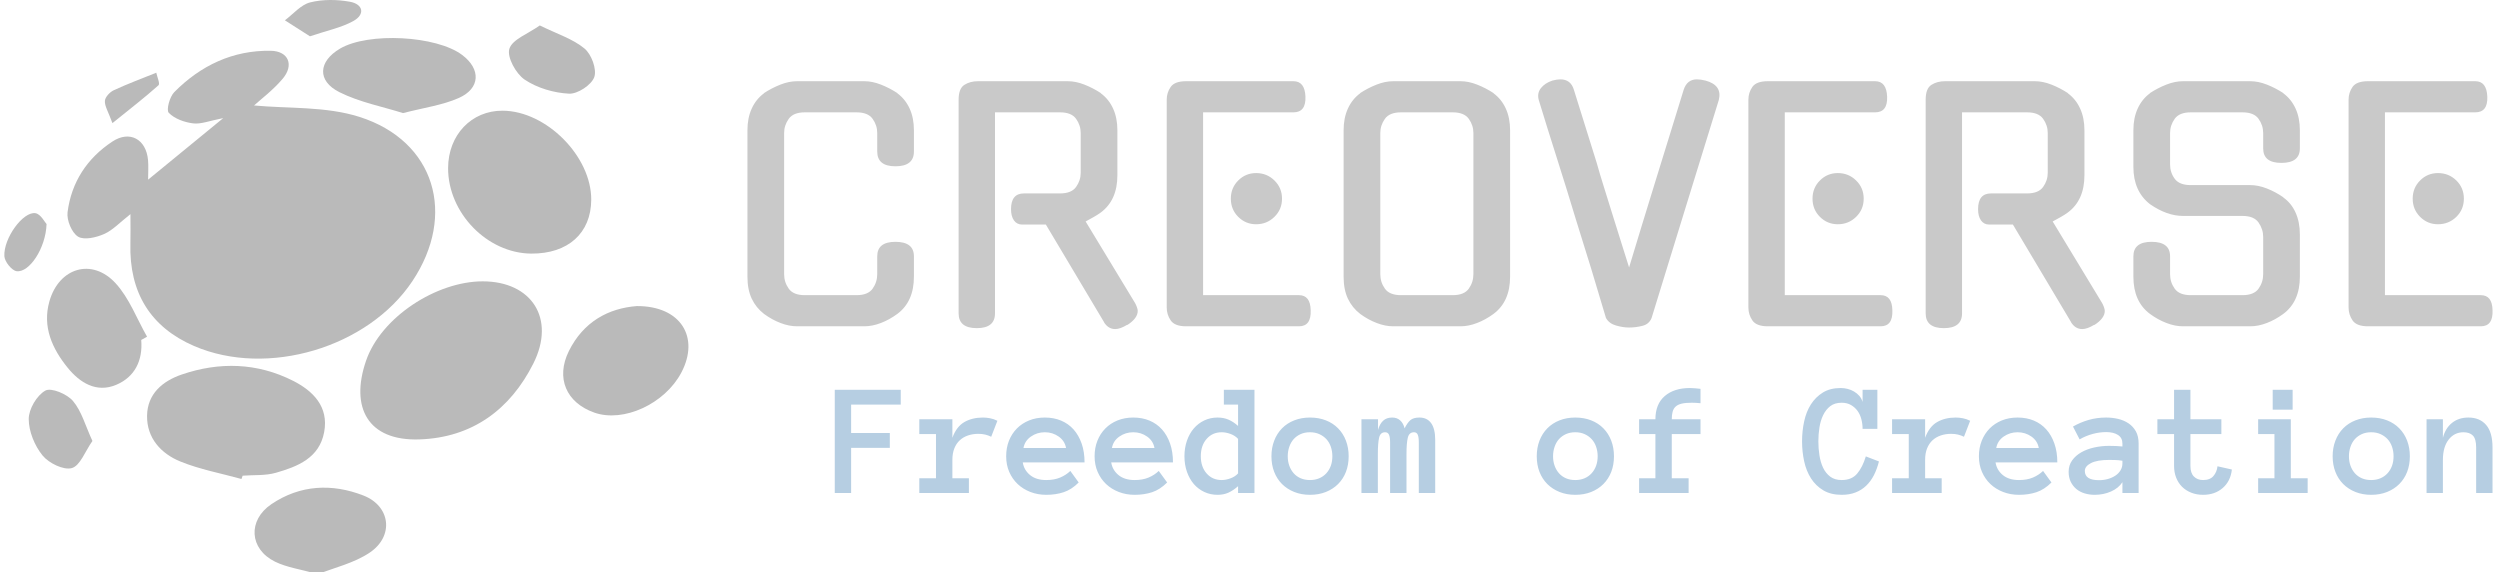 <svg xmlns="http://www.w3.org/2000/svg" version="1.1" xmlns:xlink="http://www.w3.org/1999/xlink" xmlns:svgjs="http://svgjs.dev/svgjs" width="1000" height="229" viewBox="0 0 1000 229"><g transform="matrix(1,0,0,1,-0.606,0.334)"><svg viewBox="0 0 396 91" data-background-color="#ffffff" preserveAspectRatio="xMidYMid meet" height="229" width="1000" xmlns="http://www.w3.org/2000/svg" xmlns:xlink="http://www.w3.org/1999/xlink"><defs></defs><g id="tight-bounds" transform="matrix(1,0,0,1,0.24,-0.133)"><svg viewBox="0 0 395.52 91.266" height="91.266" width="395.52"><g><svg viewBox="0 0 563.914 130.122" height="91.266" width="395.52"><g transform="matrix(1,0,0,1,168.394,17.984)"><svg viewBox="0 0 395.52 94.155" height="94.155" width="395.52"><g><svg viewBox="0 0 395.52 94.155" height="94.155" width="395.52"><g><svg viewBox="0 0 395.52 56.592" height="56.592" width="395.52"><g transform="matrix(1,0,0,1,0,0)"><svg width="395.52" viewBox="3.95 -40 283.035 40.5" height="56.592" data-palette-color="#c9c9c9"><g class="undefined-text-0" data-fill-palette-color="primary" id="text-0"><path d="M30.95-11.3L30.95-8Q30.95-3.95 28.25-1.95L28.25-1.95Q26.95-1 25.58-0.48 24.2 0.05 22.9 0.05L22.9 0.05 12 0.05Q10.7 0.05 9.33-0.48 7.95-1 6.65-1.95L6.65-1.95Q5.35-2.95 4.65-4.42 3.95-5.9 3.95-8L3.95-8 3.95-31.75Q3.95-33.75 4.65-35.27 5.35-36.8 6.65-37.75L6.65-37.75 6.6-37.75Q7.9-38.6 9.3-39.15 10.7-39.7 12-39.7L12-39.7 22.9-39.7Q24.2-39.7 25.6-39.15 27-38.6 28.3-37.75L28.3-37.75 28.25-37.75Q29.55-36.8 30.25-35.27 30.95-33.75 30.95-31.75L30.95-31.75 30.95-28.3Q30.95-25.9 27.95-25.9L27.95-25.9Q25-25.9 25-28.3L25-28.3 25-31.3Q25-32.55 24.25-33.6 23.5-34.65 21.65-34.65L21.65-34.65 13.25-34.65Q11.4-34.65 10.65-33.6 9.9-32.55 9.9-31.3L9.9-31.3 9.9-8.4Q9.9-7.1 10.65-6.05 11.4-5 13.25-5L13.25-5 21.65-5Q23.5-5 24.25-6.05 25-7.1 25-8.4L25-8.4 25-11.3Q25-13.65 27.95-13.65L27.95-13.65Q30.95-13.65 30.95-11.3L30.95-11.3ZM61.8-0.6L52.35-16.45 48.5-16.45Q47.65-16.45 47.17-17.13 46.7-17.8 46.7-18.95L46.7-18.95Q46.7-21.5 48.8-21.5L48.8-21.5 54.65-21.5Q56.5-21.5 57.25-22.55 58-23.6 58-24.85L58-24.85 58-31.3Q58-32.55 57.25-33.6 56.5-34.65 54.65-34.65L54.65-34.65 44.1-34.65 44.1-2.05Q44.1 0.35 41.15 0.35L41.15 0.35Q38.2 0.35 38.2-2.05L38.2-2.05 38.2-36.7Q38.2-38.5 39.12-39.1 40.05-39.7 41.35-39.7L41.35-39.7 55.9-39.7Q57.2-39.7 58.6-39.15 60-38.6 61.3-37.75L61.3-37.75 61.25-37.75Q62.55-36.8 63.25-35.27 63.95-33.75 63.95-31.75L63.95-31.75 63.95-24.45Q63.95-20.4 61.25-18.4L61.25-18.4Q60.7-18 60.07-17.65 59.45-17.3 58.8-16.95L58.8-16.95 66.8-3.75Q66.95-3.5 67.1-3.1 67.25-2.7 67.25-2.45L67.25-2.45Q67.25-1.25 65.55-0.15L65.55-0.15 65.55-0.2Q64.4 0.5 63.6 0.5L63.6 0.5Q62.45 0.5 61.75-0.65L61.75-0.65 61.8-0.6ZM93.4 0.05L75.1 0.05Q73.25 0.05 72.6-0.9 71.95-1.85 71.95-3L71.95-3 71.95-36.7Q71.95-37.85 72.6-38.78 73.25-39.7 75.1-39.7L75.1-39.7 92.5-39.7Q94.35-39.7 94.45-37.2L94.45-37.2Q94.55-34.65 92.5-34.65L92.5-34.65 77.85-34.65 77.85-5 93.4-5Q95.25-5 95.3-2.55L95.3-2.55Q95.4 0.05 93.4 0.05L93.4 0.05ZM90.65-20.65L90.65-20.65Q90.65-18.9 89.42-17.7 88.2-16.5 86.45-16.5L86.45-16.5Q84.75-16.5 83.55-17.7 82.35-18.9 82.35-20.65L82.35-20.65Q82.35-22.4 83.55-23.6 84.75-24.8 86.45-24.8L86.45-24.8Q88.2-24.8 89.42-23.6 90.65-22.4 90.65-20.65ZM108.69-39.7L119.59-39.7Q120.89-39.7 122.29-39.15 123.69-38.6 124.99-37.75L124.99-37.75 124.94-37.75Q126.24-36.8 126.94-35.27 127.64-33.75 127.64-31.75L127.64-31.75 127.64-8Q127.64-3.95 124.94-1.95L124.94-1.95Q123.64-1 122.27-0.48 120.89 0.05 119.59 0.05L119.59 0.05 108.69 0.05Q107.39 0.05 106.02-0.48 104.64-1 103.34-1.95L103.34-1.95Q102.04-2.95 101.34-4.42 100.64-5.9 100.64-8L100.64-8 100.64-31.75Q100.64-33.75 101.34-35.27 102.04-36.8 103.34-37.75L103.34-37.75 103.29-37.75Q104.59-38.6 105.99-39.15 107.39-39.7 108.69-39.7L108.69-39.7ZM109.94-5L118.34-5Q120.19-5 120.94-6.05 121.69-7.1 121.69-8.4L121.69-8.4 121.69-31.3Q121.69-32.55 120.94-33.6 120.19-34.65 118.34-34.65L118.34-34.65 109.94-34.65Q108.09-34.65 107.34-33.6 106.59-32.55 106.59-31.3L106.59-31.3 106.59-8.4Q106.59-7.1 107.34-6.05 108.09-5 109.94-5L109.94-5ZM146.94 0.25L146.94 0.25Q145.94 0.25 144.81-0.08 143.69-0.4 143.19-1.3L143.19-1.3Q142.04-5.2 140.79-9.3 139.54-13.4 138.29-17.35L138.29-17.35Q136.89-22 135.29-27.03 133.69-32.05 132.29-36.65L132.29-36.65Q131.99-37.75 132.64-38.58 133.29-39.4 134.49-39.8L134.49-39.8Q135.24-40 135.79-40L135.79-40Q137.49-40 137.99-38.3L137.99-38.3 141.69-26.45Q142.19-24.65 142.87-22.5 143.54-20.35 144.24-18.1 144.94-15.85 145.64-13.63 146.34-11.4 146.94-9.5L146.94-9.5Q147.89-12.65 149.01-16.32 150.14-20 151.31-23.8 152.49-27.6 153.64-31.33 154.79-35.05 155.79-38.3L155.79-38.3Q156.34-40 157.94-40L157.94-40Q158.54-40 159.34-39.8L159.34-39.8Q162.09-39.05 161.49-36.65L161.49-36.65Q158.79-27.9 156.04-19 153.29-10.1 150.59-1.3L150.59-1.3Q150.19-0.3 149.12-0.03 148.04 0.25 146.94 0.25ZM187.74 0.05L169.44 0.05Q167.59 0.05 166.94-0.9 166.29-1.85 166.29-3L166.29-3 166.29-36.7Q166.29-37.85 166.94-38.78 167.59-39.7 169.44-39.7L169.44-39.7 186.84-39.7Q188.69-39.7 188.79-37.2L188.79-37.2Q188.89-34.65 186.84-34.65L186.84-34.65 172.19-34.65 172.19-5 187.74-5Q189.59-5 189.64-2.55L189.64-2.55Q189.74 0.05 187.74 0.05L187.74 0.05ZM184.99-20.65L184.99-20.65Q184.99-18.9 183.76-17.7 182.54-16.5 180.79-16.5L180.79-16.5Q179.09-16.5 177.89-17.7 176.69-18.9 176.69-20.65L176.69-20.65Q176.69-22.4 177.89-23.6 179.09-24.8 180.79-24.8L180.79-24.8Q182.54-24.8 183.76-23.6 184.99-22.4 184.99-20.65ZM218.64-0.6L209.19-16.45 205.34-16.45Q204.49-16.45 204.01-17.13 203.54-17.8 203.54-18.95L203.54-18.95Q203.54-21.5 205.64-21.5L205.64-21.5 211.49-21.5Q213.34-21.5 214.09-22.55 214.84-23.6 214.84-24.85L214.84-24.85 214.84-31.3Q214.84-32.55 214.09-33.6 213.34-34.65 211.49-34.65L211.49-34.65 200.94-34.65 200.94-2.05Q200.94 0.35 197.99 0.35L197.99 0.35Q195.04 0.35 195.04-2.05L195.04-2.05 195.04-36.7Q195.04-38.5 195.96-39.1 196.89-39.7 198.19-39.7L198.19-39.7 212.74-39.7Q214.04-39.7 215.44-39.15 216.84-38.6 218.14-37.75L218.14-37.75 218.09-37.75Q219.39-36.8 220.09-35.27 220.79-33.75 220.79-31.75L220.79-31.75 220.79-24.45Q220.79-20.4 218.09-18.4L218.09-18.4Q217.54-18 216.91-17.65 216.29-17.3 215.64-16.95L215.64-16.95 223.64-3.75Q223.79-3.5 223.94-3.1 224.09-2.7 224.09-2.45L224.09-2.45Q224.09-1.25 222.39-0.15L222.39-0.15 222.39-0.2Q221.24 0.5 220.44 0.5L220.44 0.5Q219.29 0.5 218.59-0.65L218.59-0.65 218.64-0.6ZM238.03-22.85L247.68-22.85Q248.98-22.85 250.38-22.3 251.78-21.75 253.08-20.85L253.08-20.85 253.03-20.85Q254.33-19.95 255.03-18.4 255.73-16.85 255.73-14.85L255.73-14.85 255.73-8Q255.73-3.95 253.03-1.95L253.03-1.95Q251.73-1 250.36-0.48 248.98 0.05 247.68 0.05L247.68 0.05 236.78 0.05Q235.48 0.05 234.11-0.48 232.73-1 231.43-1.95L231.43-1.95Q228.73-3.95 228.73-8L228.73-8 228.73-11.3Q228.73-13.65 231.68-13.65L231.68-13.65Q234.68-13.65 234.68-11.3L234.68-11.3 234.68-8.4Q234.68-7.1 235.43-6.05 236.18-5 238.03-5L238.03-5 246.43-5Q248.28-5 249.03-6.05 249.78-7.1 249.78-8.4L249.78-8.4 249.78-14.45Q249.78-15.7 249.03-16.78 248.28-17.85 246.43-17.85L246.43-17.85 236.78-17.85Q234.18-17.85 231.43-19.75L231.43-19.75Q228.73-21.85 228.73-25.8L228.73-25.8 228.73-31.75Q228.73-33.75 229.43-35.27 230.13-36.8 231.43-37.75L231.43-37.75 231.38-37.75Q232.68-38.6 234.08-39.15 235.48-39.7 236.78-39.7L236.78-39.7 247.68-39.7Q248.98-39.7 250.38-39.15 251.78-38.6 253.08-37.75L253.08-37.75 253.03-37.75Q254.33-36.8 255.03-35.27 255.73-33.75 255.73-31.75L255.73-31.75 255.73-28.8Q255.73-26.45 252.73-26.45L252.73-26.45Q249.78-26.45 249.78-28.8L249.78-28.8 249.78-31.3Q249.78-32.55 249.03-33.6 248.28-34.65 246.43-34.65L246.43-34.65 238.03-34.65Q236.18-34.65 235.43-33.6 234.68-32.55 234.68-31.3L234.68-31.3 234.68-26.2Q234.68-24.9 235.43-23.88 236.18-22.85 238.03-22.85L238.03-22.85ZM285.08 0.05L266.78 0.05Q264.93 0.05 264.28-0.9 263.63-1.85 263.63-3L263.63-3 263.63-36.7Q263.63-37.85 264.28-38.78 264.93-39.7 266.78-39.7L266.78-39.7 284.18-39.7Q286.03-39.7 286.13-37.2L286.13-37.2Q286.23-34.65 284.18-34.65L284.18-34.65 269.53-34.65 269.53-5 285.08-5Q286.93-5 286.98-2.55L286.98-2.55Q287.08 0.05 285.08 0.05L285.08 0.05ZM282.33-20.65L282.33-20.65Q282.33-18.9 281.11-17.7 279.88-16.5 278.13-16.5L278.13-16.5Q276.43-16.5 275.23-17.7 274.03-18.9 274.03-20.65L274.03-20.65Q274.03-22.4 275.23-23.6 276.43-24.8 278.13-24.8L278.13-24.8Q279.88-24.8 281.11-23.6 282.33-22.4 282.33-20.65Z" fill="#c9c9c9" data-fill-palette-color="primary"></path></g></svg></g></svg></g><g transform="matrix(1,0,0,1,19.776,69.952)"><svg viewBox="0 0 375.744 24.203" height="24.203" width="375.744"><g transform="matrix(1,0,0,1,0,0)"><svg width="375.744" viewBox="1.2 -32.4 511.62 32.96" height="24.203" data-palette-color="#b6cee2"><path d="M21.56-31.86L21.56-27.29 6.25-27.29 6.25-18.51 18.19-18.51 18.19-13.94 6.25-13.94 6.25 0 1.2 0 1.2-31.86 21.56-31.86ZM51.39-22.29L49.48-17.36Q48.58-17.8 47.64-18.03 46.7-18.26 45.48-18.26L45.48-18.26Q43.8-18.26 42.32-17.76 40.84-17.26 39.77-16.26 38.69-15.26 38.1-13.76 37.5-12.26 37.5-10.21L37.5-10.21 37.5-4.54 42.6-4.54 42.6 0 27.29 0 27.29-4.54 32.44-4.54 32.44-18.19 27.29-18.19 27.29-22.75 37.5-22.75 37.5-17.04Q38.74-20.46 41.17-21.88 43.6-23.29 46.95-23.29L46.95-23.29Q48-23.29 49.14-23.07 50.29-22.85 51.39-22.29L51.39-22.29ZM78.29-9.45L59.22-9.45Q59.59-7.1 61.46-5.55 63.33-4 66.47-4L66.47-4Q68.94-4 70.76-4.77 72.58-5.54 73.9-6.81L73.9-6.81 76.48-3.25Q74.29-1.05 71.83-0.24 69.38 0.56 66.47 0.56L66.47 0.56Q63.84 0.56 61.57-0.32 59.3-1.2 57.64-2.77 55.98-4.35 55.04-6.52 54.1-8.69 54.1-11.35L54.1-11.35Q54.1-13.94 54.96-16.13 55.83-18.31 57.4-19.91 58.98-21.51 61.18-22.4 63.37-23.29 66.04-23.29L66.04-23.29Q68.79-23.29 71.04-22.35 73.29-21.41 74.89-19.63 76.48-17.85 77.39-15.27 78.29-12.7 78.29-9.45L78.29-9.45ZM59.44-13.89L72.58-13.89Q72.19-16.09 70.31-17.42 68.43-18.75 66.04-18.75L66.04-18.75Q63.64-18.75 61.74-17.42 59.83-16.09 59.44-13.89L59.44-13.89ZM105.58-9.45L86.52-9.45Q86.88-7.1 88.75-5.55 90.62-4 93.77-4L93.77-4Q96.23-4 98.05-4.77 99.87-5.54 101.19-6.81L101.19-6.81 103.78-3.25Q101.58-1.05 99.13-0.24 96.67 0.56 93.77 0.56L93.77 0.56Q91.13 0.56 88.86-0.32 86.59-1.2 84.93-2.77 83.27-4.35 82.33-6.52 81.39-8.69 81.39-11.35L81.39-11.35Q81.39-13.94 82.26-16.13 83.12-18.31 84.7-19.91 86.27-21.51 88.47-22.4 90.67-23.29 93.33-23.29L93.33-23.29Q96.09-23.29 98.33-22.35 100.58-21.41 102.18-19.63 103.78-17.85 104.68-15.27 105.58-12.7 105.58-9.45L105.58-9.45ZM86.74-13.89L99.87-13.89Q99.48-16.09 97.6-17.42 95.72-18.75 93.33-18.75L93.33-18.75Q90.93-18.75 89.03-17.42 87.13-16.09 86.74-13.89L86.74-13.89ZM130.73-31.86L130.73 0 125.67 0 125.67-2.1Q124.21-0.81 122.72-0.12 121.23 0.56 119.33 0.56L119.33 0.56Q117.13 0.56 115.25-0.32 113.37-1.2 112.01-2.77 110.66-4.35 109.89-6.54 109.12-8.74 109.12-11.35L109.12-11.35Q109.12-13.94 109.89-16.15 110.66-18.36 112.01-19.93 113.37-21.51 115.25-22.4 117.13-23.29 119.33-23.29L119.33-23.29Q121.23-23.29 122.72-22.64 124.21-22 125.67-20.7L125.67-20.7 125.67-27.29 121.28-27.29 121.28-31.86 130.73-31.86ZM125.67-6.05L125.67-16.7Q124.77-17.7 123.34-18.23 121.91-18.75 120.62-18.75L120.62-18.75Q117.76-18.75 115.97-16.7 114.17-14.65 114.17-11.35L114.17-11.35Q114.17-8.06 115.97-6.03 117.76-4 120.62-4L120.62-4Q121.91-4 123.34-4.53 124.77-5.05 125.67-6.05L125.67-6.05ZM159.8-11.35L159.8-11.35Q159.8-8.69 158.96-6.52 158.12-4.35 156.54-2.77 154.97-1.2 152.77-0.32 150.57 0.56 147.86 0.56L147.86 0.56Q145.2 0.56 143.01-0.32 140.81-1.2 139.23-2.77 137.66-4.35 136.82-6.52 135.97-8.69 135.97-11.35L135.97-11.35Q135.97-13.94 136.82-16.15 137.66-18.36 139.23-19.96 140.81-21.56 143.01-22.42 145.2-23.29 147.86-23.29L147.86-23.29Q150.57-23.29 152.77-22.42 154.97-21.56 156.54-19.96 158.12-18.36 158.96-16.15 159.8-13.94 159.8-11.35ZM154.77-11.35L154.77-11.35Q154.77-12.89 154.3-14.27 153.82-15.65 152.92-16.63 152.01-17.6 150.73-18.18 149.45-18.75 147.86-18.75L147.86-18.75Q146.25-18.75 144.98-18.18 143.71-17.6 142.83-16.63 141.96-15.65 141.48-14.27 141-12.89 141-11.35L141-11.35Q141-9.74 141.48-8.42 141.96-7.1 142.83-6.1 143.71-5.1 144.98-4.55 146.25-4 147.86-4L147.86-4Q149.45-4 150.73-4.55 152.01-5.1 152.92-6.1 153.82-7.1 154.3-8.42 154.77-9.74 154.77-11.35ZM186.51-16.36L186.51 0 181.45 0 181.45-15.6Q181.45-17.21 181.13-17.98 180.8-18.75 179.97-18.75L179.97-18.75Q178.45-18.75 178.05-17.05 177.65-15.36 177.65-12.11L177.65-12.11 177.65 0 172.59 0 172.59-15.6Q172.59-17.21 172.25-17.98 171.91-18.75 171.05-18.75L171.05-18.75Q169.57-18.75 169.19-17.05 168.81-15.36 168.81-12.11L168.81-12.11 168.81 0 163.75 0 163.75-22.75 168.86-22.75 168.86-19.46Q169.39-21.34 170.44-22.31 171.49-23.29 173.25-23.29L173.25-23.29Q174.72-23.29 175.71-22.4 176.69-21.51 177.06-19.95L177.06-19.95Q177.91-21.66 178.83-22.47 179.75-23.29 181.65-23.29L181.65-23.29Q183.99-23.29 185.25-21.57 186.51-19.85 186.51-16.36L186.51-16.36ZM241.68-11.35L241.68-11.35Q241.68-8.69 240.84-6.52 239.99-4.35 238.42-2.77 236.85-1.2 234.65-0.32 232.45 0.56 229.74 0.56L229.74 0.56Q227.08 0.56 224.88-0.32 222.69-1.2 221.11-2.77 219.54-4.35 218.69-6.52 217.85-8.69 217.85-11.35L217.85-11.35Q217.85-13.94 218.69-16.15 219.54-18.36 221.11-19.96 222.69-21.56 224.88-22.42 227.08-23.29 229.74-23.29L229.74-23.29Q232.45-23.29 234.65-22.42 236.85-21.56 238.42-19.96 239.99-18.36 240.84-16.15 241.68-13.94 241.68-11.35ZM236.65-11.35L236.65-11.35Q236.65-12.89 236.17-14.27 235.7-15.65 234.79-16.63 233.89-17.6 232.61-18.18 231.33-18.75 229.74-18.75L229.74-18.75Q228.13-18.75 226.86-18.18 225.59-17.6 224.71-16.63 223.83-15.65 223.36-14.27 222.88-12.89 222.88-11.35L222.88-11.35Q222.88-9.74 223.36-8.42 223.83-7.1 224.71-6.1 225.59-5.1 226.86-4.55 228.13-4 229.74-4L229.74-4Q231.33-4 232.61-4.55 233.89-5.1 234.79-6.1 235.7-7.1 236.17-8.42 236.65-9.74 236.65-11.35ZM268.39-22.75L268.39-18.19 259.52-18.19 259.52-4.54 264.72-4.54 264.72 0 249.44 0 249.44-4.54 254.47-4.54 254.47-18.19 249.44-18.19 249.44-22.75 254.47-22.75Q254.47-27.44 257.35-29.92 260.23-32.4 265.14-32.4L265.14-32.4Q265.87-32.4 266.7-32.32 267.53-32.25 268.39-32.15L268.39-32.15 268.39-27.71Q266.92-27.86 265.72-27.86L265.72-27.86Q263.77-27.86 262.58-27.58 261.38-27.29 260.71-26.67 260.04-26.05 259.78-25.07 259.52-24.1 259.52-22.75L259.52-22.75 268.39-22.75ZM319.41-11.3L323.46-9.74Q322.87-7.4 321.9-5.49 320.92-3.59 319.52-2.25 318.11-0.9 316.24-0.17 314.38 0.56 311.96 0.56L311.96 0.56Q308.62 0.56 306.3-0.82 303.98-2.2 302.5-4.5 301.02-6.81 300.38-9.78 299.73-12.74 299.73-15.94L299.73-15.94Q299.73-19.14 300.38-22.12 301.02-25.1 302.47-27.37 303.93-29.64 306.17-31.02 308.42-32.4 311.67-32.4L311.67-32.4Q312.72-32.4 313.79-32.13 314.87-31.86 315.79-31.31 316.72-30.76 317.42-29.96 318.11-29.15 318.41-28.1L318.41-28.1 318.41-31.86 322.97-31.86 322.97-19.8 318.41-19.8Q318.41-21.29 318.04-22.74 317.67-24.19 316.87-25.32 316.06-26.44 314.84-27.15 313.62-27.86 311.96-27.86L311.96-27.86Q309.81-27.86 308.44-26.81 307.08-25.76 306.25-24.05 305.42-22.34 305.09-20.21 304.76-18.09 304.76-15.94L304.76-15.94Q304.76-13.79 305.09-11.65 305.42-9.5 306.22-7.8 307.03-6.1 308.42-5.05 309.81-4 311.96-4L311.96-4Q315.06-4 316.73-5.98 318.41-7.96 319.41-11.3L319.41-11.3ZM351.61-22.29L349.7-17.36Q348.8-17.8 347.86-18.03 346.92-18.26 345.7-18.26L345.7-18.26Q344.01-18.26 342.54-17.76 341.06-17.26 339.98-16.26 338.91-15.26 338.31-13.76 337.71-12.26 337.71-10.21L337.71-10.21 337.71-4.54 342.82-4.54 342.82 0 327.51 0 327.51-4.54 332.66-4.54 332.66-18.19 327.51-18.19 327.51-22.75 337.71-22.75 337.71-17.04Q338.96-20.46 341.39-21.88 343.82-23.29 347.16-23.29L347.16-23.29Q348.21-23.29 349.36-23.07 350.51-22.85 351.61-22.29L351.61-22.29ZM378.51-9.45L359.44-9.45Q359.81-7.1 361.67-5.55 363.54-4 366.69-4L366.69-4Q369.16-4 370.98-4.77 372.79-5.54 374.11-6.81L374.11-6.81 376.7-3.25Q374.5-1.05 372.05-0.24 369.6 0.56 366.69 0.56L366.69 0.56Q364.05 0.56 361.78-0.32 359.51-1.2 357.85-2.77 356.19-4.35 355.25-6.52 354.31-8.69 354.31-11.35L354.31-11.35Q354.31-13.94 355.18-16.13 356.05-18.31 357.62-19.91 359.2-21.51 361.39-22.4 363.59-23.29 366.25-23.29L366.25-23.29Q369.01-23.29 371.26-22.35 373.5-21.41 375.1-19.63 376.7-17.85 377.6-15.27 378.51-12.7 378.51-9.45L378.51-9.45ZM359.66-13.89L372.79-13.89Q372.4-16.09 370.52-17.42 368.64-18.75 366.25-18.75L366.25-18.75Q363.86-18.75 361.95-17.42 360.05-16.09 359.66-13.89L359.66-13.89ZM382-6.54L382-6.54Q382-8.54 383.07-10.05 384.14-11.55 385.89-12.55 387.64-13.55 389.89-14.05 392.15-14.55 394.5-14.55L394.5-14.55Q395.79-14.55 396.72-14.5 397.65-14.45 398.6-14.36L398.6-14.36 398.6-15.26Q398.6-17.04 397.22-17.92 395.84-18.8 393.59-18.8L393.59-18.8Q391.54-18.8 389.42-18.23 387.29-17.65 385.39-16.55L385.39-16.55 383.34-20.51Q385.59-21.8 388.16-22.55 390.74-23.29 393.59-23.29L393.59-23.29Q395.45-23.29 397.24-22.88 399.04-22.46 400.47-21.51 401.89-20.56 402.75-19.03 403.6-17.5 403.6-15.26L403.6-15.26 403.6 0 398.6 0 398.6-3.34Q397.4-1.49 395.07-0.46 392.74 0.56 390.05 0.56L390.05 0.56Q388.39 0.56 386.92 0.11 385.44-0.34 384.36-1.25 383.29-2.15 382.64-3.48 382-4.81 382-6.54ZM391.35-3.96L391.35-3.96Q392.84-3.96 394.14-4.33 395.45-4.71 396.45-5.38 397.45-6.05 398.02-7.01 398.6-7.96 398.6-9.11L398.6-9.11 398.6-9.96Q397.4-10.16 396.35-10.18 395.3-10.21 394.5-10.21L394.5-10.21Q390.79-10.21 388.89-9.23 387-8.25 387-6.81L387-6.81Q387-3.96 391.35-3.96ZM427.94-8.25L432.38-7.25Q431.99-3.66 429.56-1.55 427.14 0.56 423.5 0.56L423.5 0.56Q421.5 0.56 419.84-0.1 418.18-0.76 417-1.93 415.83-3.1 415.18-4.75 414.54-6.4 414.54-8.35L414.54-8.35 414.54-18.19 409.39-18.19 409.39-22.75 414.54-22.75 414.54-31.86 419.59-31.86 419.59-22.75 429.14-22.75 429.14-18.19 419.59-18.19 419.59-8.35Q419.59-6.15 420.67-5.08 421.74-4 423.5-4L423.5-4Q425.65-4 426.7-5.25 427.75-6.49 427.94-8.25L427.94-8.25ZM451.13-31.86L451.13-25.71 444.98-25.71 444.98-31.86 451.13-31.86ZM455.77-4.54L455.77 0 440.49 0 440.49-4.54 445.52-4.54 445.52-18.19 440.49-18.19 440.49-22.75 450.57-22.75 450.57-4.54 455.77-4.54ZM487.31-11.35L487.31-11.35Q487.31-8.69 486.47-6.52 485.63-4.35 484.05-2.77 482.48-1.2 480.28-0.32 478.08 0.56 475.37 0.56L475.37 0.56Q472.71 0.56 470.51-0.32 468.32-1.2 466.74-2.77 465.17-4.35 464.33-6.52 463.48-8.69 463.48-11.35L463.48-11.35Q463.48-13.94 464.33-16.15 465.17-18.36 466.74-19.96 468.32-21.56 470.51-22.42 472.71-23.29 475.37-23.29L475.37-23.29Q478.08-23.29 480.28-22.42 482.48-21.56 484.05-19.96 485.63-18.36 486.47-16.15 487.31-13.94 487.31-11.35ZM482.28-11.35L482.28-11.35Q482.28-12.89 481.81-14.27 481.33-15.65 480.43-16.63 479.52-17.6 478.24-18.18 476.96-18.75 475.37-18.75L475.37-18.75Q473.76-18.75 472.49-18.18 471.22-17.6 470.34-16.63 469.46-15.65 468.99-14.27 468.51-12.89 468.51-11.35L468.51-11.35Q468.51-9.74 468.99-8.42 469.46-7.1 470.34-6.1 471.22-5.1 472.49-4.55 473.76-4 475.37-4L475.37-4Q476.96-4 478.24-4.55 479.52-5.1 480.43-6.1 481.33-7.1 481.81-8.42 482.28-9.74 482.28-11.35ZM512.82-14.04L512.82 0 507.77 0 507.77-14.04Q507.77-16.7 506.77-17.72 505.77-18.75 503.86-18.75L503.86-18.75Q501.05-18.75 499.28-16.48 497.51-14.21 497.51-10.21L497.51-10.21 497.51 0 492.46 0 492.46-22.75 497.51-22.75 497.51-17.04Q498.27-20 500.32-21.64 502.37-23.29 505.37-23.29L505.37-23.29Q508.87-23.29 510.84-21.02 512.82-18.75 512.82-14.04L512.82-14.04Z" opacity="1" transform="matrix(1,0,0,1,0,0)" fill="#b6cee2" class="undefined-text-1" data-fill-palette-color="secondary" id="text-1"></path></svg></g></svg></g></svg></g></svg></g><g><svg viewBox="0 0 155.034 130.122" height="130.122" width="155.034"><g><svg xmlns="http://www.w3.org/2000/svg" xmlns:xlink="http://www.w3.org/1999/xlink" version="1.1" x="0" y="0" viewBox="5 12.231 90 75.539" enable-background="new 0 0 100 100" xml:space="preserve" height="130.122" width="155.034" class="icon-icon-0" data-fill-palette-color="accent" id="icon-0"><path fill-rule="evenodd" clip-rule="evenodd" d="M37.854 26.105c4.419 0.427 9.428 0.088 13.873 1.506 9.941 3.172 12.788 12.875 6.951 21.616-5.842 8.748-19.074 12.679-28.707 8.529-5.733-2.47-8.564-7.035-8.386-13.493 0.031-1.115 0.004-2.23 0.004-3.859-1.384 1.08-2.314 2.11-3.474 2.62-1.036 0.456-2.631 0.83-3.42 0.339-0.834-0.521-1.51-2.167-1.378-3.21 0.498-3.95 2.573-7.114 5.903-9.304 2.276-1.498 4.431-0.314 4.684 2.432 0.073 0.803 0.011 1.618 0.011 2.586 3.181-2.606 6.212-5.089 9.882-8.096-1.812 0.348-2.923 0.822-3.96 0.692-1.139-0.141-2.447-0.605-3.204-1.391-0.354-0.366 0.118-2.113 0.728-2.727 3.469-3.495 7.695-5.516 12.689-5.434 2.33 0.038 3.104 1.875 1.559 3.693C40.347 24.094 38.744 25.293 37.854 26.105z" fill="#bababa" data-fill-palette-color="accent"></path><path fill-rule="evenodd" clip-rule="evenodd" d="M67.94 49.245c6.422 0.004 9.633 4.886 6.659 10.807-3.024 6.023-8.019 9.765-15.011 9.989-6.783 0.217-9.113-4.218-6.999-10.354C54.57 53.937 61.87 49.242 67.94 49.245z" fill="#bababa" data-fill-palette-color="accent"></path><path fill-rule="evenodd" clip-rule="evenodd" d="M74.326 45.595c-5.795-0.04-10.959-5.349-10.944-11.251 0.01-4.357 3.075-7.577 7.186-7.55 5.739 0.039 11.674 6.009 11.645 11.717C82.191 42.906 79.158 45.627 74.326 45.595z" fill="#bababa" data-fill-palette-color="accent"></path><path fill-rule="evenodd" clip-rule="evenodd" d="M36.197 75.248c-2.691-0.746-5.478-1.256-8.046-2.303-2.54-1.036-4.417-3.082-4.375-6.015 0.041-2.863 2.01-4.553 4.556-5.425 4.971-1.703 9.95-1.554 14.65 0.823 2.614 1.323 4.723 3.389 4.095 6.751-0.636 3.414-3.49 4.53-6.349 5.351-1.381 0.397-2.913 0.271-4.377 0.383C36.3 74.958 36.249 75.102 36.197 75.248z" fill="#bababa" data-fill-palette-color="accent"></path><path fill-rule="evenodd" clip-rule="evenodd" d="M88.205 52.5c5.772-0.035 8.319 4.093 5.863 8.747-2.173 4.12-7.616 6.623-11.453 5.267-3.709-1.311-5.093-4.566-3.344-8.096C81.184 54.559 84.474 52.786 88.205 52.5z" fill="#bababa" data-fill-palette-color="accent"></path><path fill-rule="evenodd" clip-rule="evenodd" d="M46.266 87.77c-2.305-0.647-4.112-0.884-5.658-1.646-3.387-1.671-3.609-5.446-0.465-7.569 3.783-2.554 7.987-2.739 12.106-1.13 3.565 1.392 4.038 5.329 0.839 7.496C51.013 86.325 48.388 86.917 46.266 87.77z" fill="#bababa" data-fill-palette-color="accent"></path><path fill-rule="evenodd" clip-rule="evenodd" d="M57.453 27.11c-2.69-0.852-5.713-1.424-8.362-2.749-2.986-1.494-2.787-4.063 0.091-5.745 3.72-2.173 12.656-1.704 16.048 0.843 2.476 1.857 2.406 4.397-0.435 5.661C62.648 26.075 60.217 26.391 57.453 27.11z" fill="#bababa" data-fill-palette-color="accent"></path><path fill-rule="evenodd" clip-rule="evenodd" d="M23.009 56.955c0.223 2.711-0.844 4.873-3.298 5.907-2.602 1.095-4.785-0.288-6.373-2.243-2.035-2.506-3.362-5.387-2.407-8.749 1.258-4.428 5.612-5.746 8.71-2.37 1.798 1.958 2.784 4.662 4.135 7.029C23.521 56.671 23.265 56.813 23.009 56.955z" fill="#bababa" data-fill-palette-color="accent"></path><path fill-rule="evenodd" clip-rule="evenodd" d="M75.446 15.578c2.298 1.132 4.353 1.767 5.882 3.037 0.915 0.759 1.645 2.734 1.288 3.751-0.365 1.041-2.194 2.245-3.323 2.188-1.999-0.1-4.194-0.742-5.84-1.851-1.147-0.772-2.348-2.96-2.011-4.048C71.828 17.411 73.889 16.688 75.446 15.578z" fill="#bababa" data-fill-palette-color="accent"></path><path fill-rule="evenodd" clip-rule="evenodd" d="M16.589 70.245c-0.965 1.368-1.612 3.255-2.71 3.568-1.08 0.307-3.025-0.646-3.847-1.653-1.048-1.285-1.825-3.18-1.823-4.81 0.002-1.304 1.066-3.109 2.191-3.732 0.768-0.426 2.856 0.455 3.629 1.366C15.165 66.325 15.651 68.213 16.589 70.245z" fill="#bababa" data-fill-palette-color="accent"></path><path fill-rule="evenodd" clip-rule="evenodd" d="M45.207 17.008c-1.104-0.705-2.2-1.406-3.298-2.105 1.098-0.819 2.091-2.043 3.317-2.354 1.657-0.42 3.54-0.396 5.239-0.088 1.749 0.317 2.037 1.67 0.427 2.551C49.295 15.886 47.424 16.257 45.207 17.008z" fill="#bababa" data-fill-palette-color="accent"></path><path fill-rule="evenodd" clip-rule="evenodd" d="M10.555 41.71c-0.106 3.194-2.276 6.416-3.938 6.2-0.639-0.083-1.572-1.251-1.612-1.966-0.132-2.368 2.467-5.919 4.086-5.665C9.78 40.388 10.317 41.462 10.555 41.71z" fill="#bababa" data-fill-palette-color="accent"></path><path fill-rule="evenodd" clip-rule="evenodd" d="M19.22 28.43c-0.552-1.517-1.03-2.235-0.991-2.923 0.028-0.5 0.647-1.162 1.165-1.403 1.829-0.85 3.725-1.549 5.596-2.307 0.114 0.565 0.515 1.45 0.297 1.645C23.54 25.011 21.674 26.448 19.22 28.43z" fill="#bababa" data-fill-palette-color="accent"></path></svg><g></g></g></svg></g></svg></g></svg><rect width="395.52" height="91.266" fill="none" stroke="none" visibility="hidden"></rect></g></svg></g></svg>